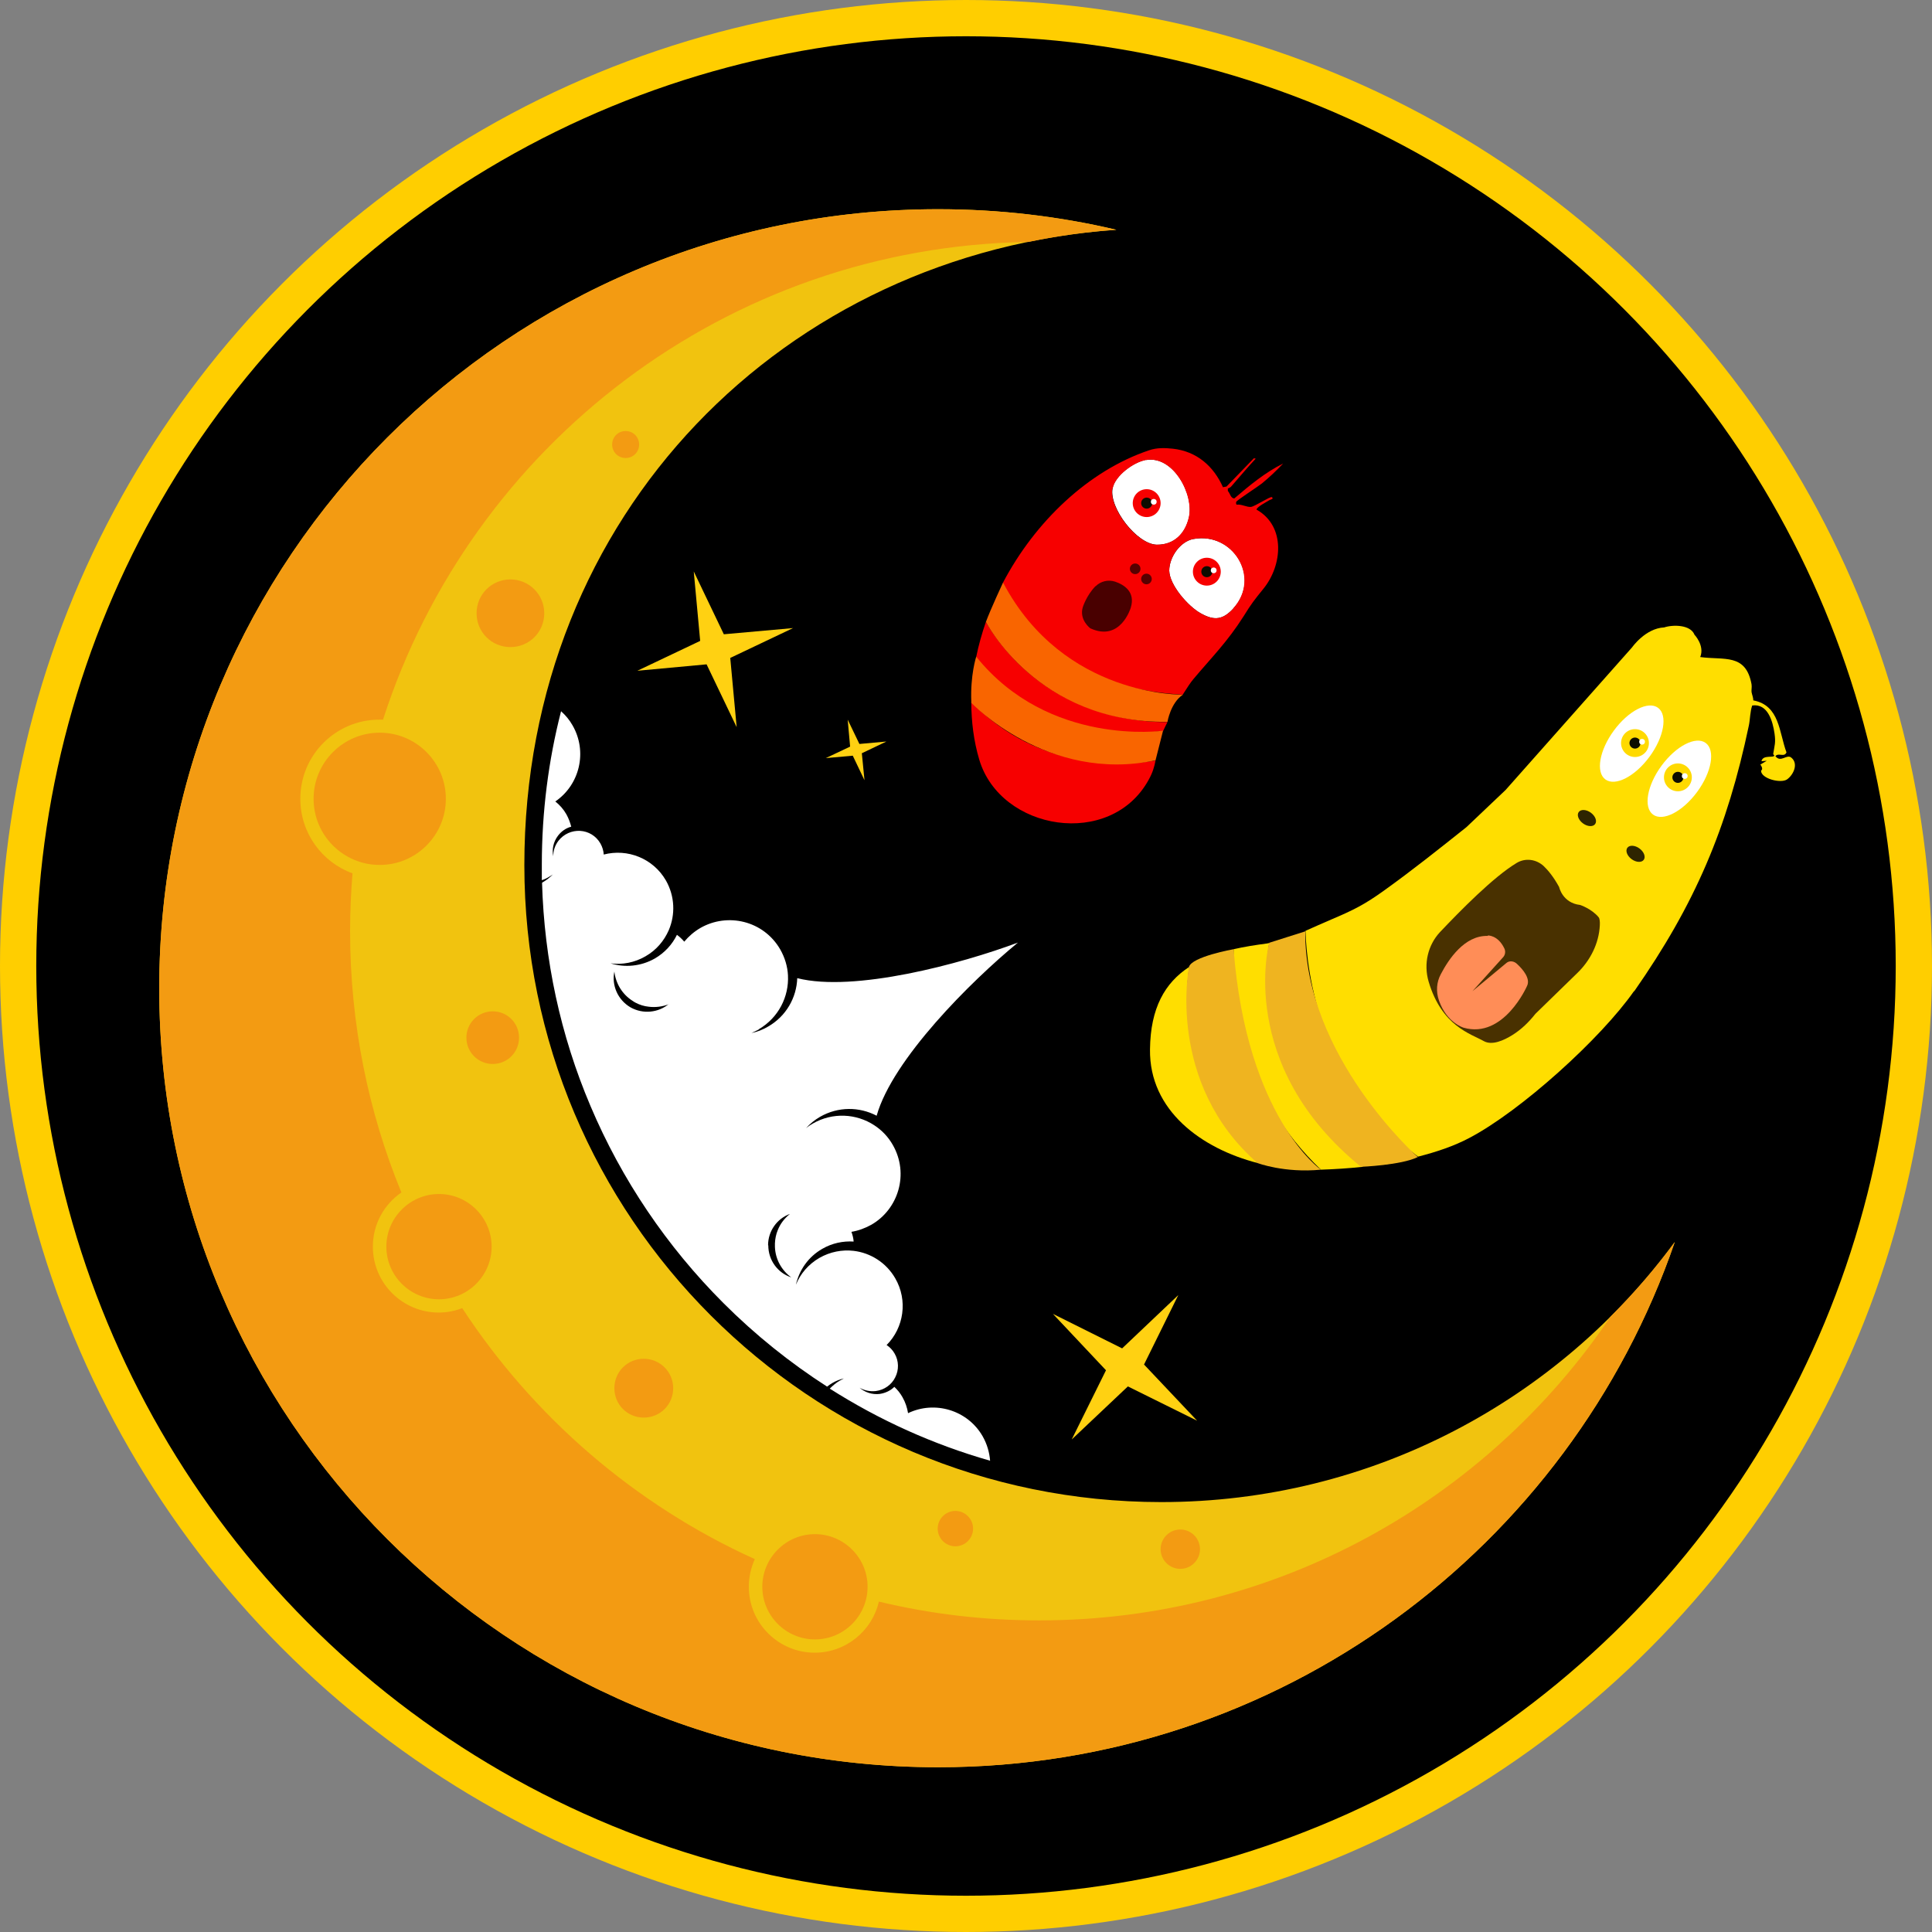 <?xml version="1.0" encoding="UTF-8"?>
<svg id="_레이어_2" data-name="레이어 2" xmlns="http://www.w3.org/2000/svg" viewBox="0 0 87.36 87.36">
  <rect x="0" y="0" width="87.36" height="87.36" fill="#808080" stroke="none"/>
  <defs>
    <style>
      .cls-1 {
        fill: #ff8d57;
      }

      .cls-2 {
        fill: #ffd112;
      }

      .cls-3 {
        stroke: #ffce00;
        stroke-miterlimit: 10;
        stroke-width: 1.64px;
      }

      .cls-4 {
        fill: #ffde00;
      }

      .cls-5 {
        fill: #ffda00;
      }

      .cls-6 {
        fill: #f39b12;
      }

      .cls-6, .cls-7, .cls-8 {
        fill-rule: evenodd;
      }

      .cls-9, .cls-7 {
        fill: #fff;
      }

      .cls-10 {
        fill: #efb420;
      }

      .cls-11 {
        fill: #0d0c00;
      }

      .cls-12 {
        fill: #570000;
      }

      .cls-13 {
        fill: #f96500;
      }

      .cls-14 {
        fill: #490000;
      }

      .cls-15 {
        fill: #f70000;
      }

      .cls-8 {
        fill: #f1c30f;
      }

      .cls-16 {
        fill: #493100;
      }

      .cls-17 {
        fill: #2e2500;
      }
    </style>
  </defs>
  <g id="_레이어_1-2" data-name="레이어 1">
    <g>
      <circle class="cls-3" cx="43.68" cy="43.68" r="42.86"/>
      <g>
        <polygon class="cls-2" points="33.02 29.75 35.86 28.4 32.73 28.68 31.37 25.84 31.66 28.98 28.82 30.33 31.95 30.04 33.31 32.88 33.02 29.75"/>
        <polygon class="cls-2" points="38.97 34.06 40.08 33.53 38.86 33.64 38.33 32.54 38.44 33.76 37.34 34.28 38.56 34.17 39.09 35.28 38.97 34.06"/>
      </g>
      <polygon class="cls-2" points="51.73 61.7 53.28 58.56 50.74 60.97 47.61 59.41 50.01 61.96 48.46 65.09 51 62.69 54.13 64.24 51.73 61.7"/>
      <path class="cls-8" d="M50.48,10.39c-2.59-.61-5.29-.93-8.06-.93C22.97,9.46,7.2,25.23,7.2,44.69s15.77,35.22,35.22,35.22c15.44,0,28.55-9.93,33.31-23.75-5.24,7.13-13.69,11.76-23.22,11.76-15.91,0-28.8-12.89-28.8-28.8s11.81-27.68,26.77-28.73"/>
      <path class="cls-6" d="M50.48,10.39c-2.59-.61-5.29-.93-8.06-.93C22.97,9.46,7.2,25.23,7.2,44.69s15.77,35.22,35.22,35.22c15.44,0,28.55-9.93,33.31-23.75-.88,1.2-1.85,2.32-2.9,3.37-5.6,8.29-15.08,13.74-25.84,13.74-2.5,0-4.92-.29-7.25-.85-.3,1.32-1.49,2.31-2.9,2.31-1.64,0-2.98-1.33-2.98-2.98,0-.45.1-.87.27-1.25-5.42-2.46-10-6.42-13.23-11.35-.33.13-.69.2-1.06.2-1.64,0-2.98-1.33-2.98-2.98,0-1.02.51-1.91,1.29-2.45-1.5-3.65-2.32-7.64-2.32-11.82,0-.88.04-1.75.11-2.61-1.38-.5-2.36-1.82-2.36-3.37,0-1.98,1.6-3.58,3.58-3.58.05,0,.11,0,.16,0,3.99-12.39,15.52-21.39,29.19-21.6,1.29-.27,2.61-.46,3.96-.55"/>
      <path class="cls-6" d="M17.17,33.13c1.65,0,2.99,1.34,2.99,2.99s-1.34,2.99-2.99,2.99-2.99-1.34-2.99-2.99,1.34-2.99,2.99-2.99"/>
      <path class="cls-6" d="M19.85,53.99c1.31,0,2.38,1.07,2.38,2.38s-1.07,2.38-2.38,2.38-2.38-1.07-2.38-2.38,1.07-2.38,2.38-2.38"/>
      <path class="cls-6" d="M36.85,69.37c1.31,0,2.38,1.07,2.38,2.38s-1.07,2.38-2.38,2.38-2.38-1.07-2.38-2.38,1.07-2.38,2.38-2.38"/>
      <path class="cls-6" d="M22.28,45.73c.66,0,1.19.53,1.19,1.19s-.53,1.19-1.19,1.19-1.19-.53-1.19-1.19.53-1.19,1.19-1.19"/>
      <path class="cls-6" d="M28.29,19.49c.34,0,.61.27.61.61s-.27.61-.61.61-.61-.27-.61-.61.27-.61.61-.61"/>
      <path class="cls-6" d="M23.08,26.2c.84,0,1.53.68,1.53,1.53s-.68,1.53-1.53,1.53-1.53-.68-1.53-1.53.68-1.53,1.53-1.53"/>
      <path class="cls-6" d="M53.37,69.16c.49,0,.89.4.89.89s-.4.89-.89.89-.89-.4-.89-.89.4-.89.89-.89"/>
      <path class="cls-6" d="M29.11,61.44c.73,0,1.33.59,1.33,1.33s-.59,1.33-1.33,1.33-1.33-.59-1.33-1.33.59-1.33,1.33-1.33"/>
      <path class="cls-6" d="M43.2,68.32c.44,0,.8.36.8.8s-.36.8-.8.8-.8-.36-.8-.8.36-.8.8-.8"/>
      <path class="cls-7" d="M34.31,46.54c.89-.52,1.37-1.47,1.32-2.44-.02-.4-.14-.8-.35-1.17-.76-1.31-2.39-1.67-3.61-.97-.29.17-.53.38-.73.62-.1-.12-.21-.22-.33-.31-.21.43-.55.81-1,1.07-.63.36-1.36.42-2,.22.53.07,1.08-.03,1.58-.32.49-.28.84-.7,1.05-1.18.3-.7.28-1.53-.13-2.25-.58-1-1.74-1.45-2.81-1.17-.01-.17-.06-.34-.15-.5-.2-.35-.55-.55-.92-.57-.37-.02-.74.14-.98.45-.16.21-.24.46-.23.7-.07-.31,0-.65.21-.93.16-.21.37-.35.6-.41-.05-.19-.12-.38-.22-.56-.13-.23-.3-.42-.5-.58,1.11-.76,1.46-2.26.78-3.44-.14-.25-.32-.46-.52-.64-.57,2.22-.87,4.55-.87,6.94,0,.23,0,.47,0,.7.12-.04.23-.09.34-.16.06-.03.11-.07.16-.1-.13.13-.28.25-.45.35-.01,0-.03.02-.04.03.1,3.47.83,6.89,2.19,10.09,1.41,3.33,3.45,6.35,6.01,8.91,1.44,1.44,3.01,2.7,4.69,3.78.07-.06.15-.11.23-.16.17-.1.35-.17.53-.21-.06.03-.11.06-.17.09-.18.1-.33.23-.47.37,2.25,1.43,4.69,2.53,7.25,3.26-.03-.38-.14-.76-.34-1.11-.68-1.18-2.16-1.62-3.37-1.04-.04-.25-.12-.49-.25-.72-.1-.18-.23-.34-.37-.47-.17.17-.4.28-.66.32-.34.04-.67-.07-.91-.28.21.12.46.18.73.15.39-.05.72-.29.88-.62.17-.33.17-.74-.03-1.08-.09-.16-.22-.29-.36-.38.78-.78.97-2.02.39-3.02-.41-.71-1.12-1.15-1.88-1.24-.52-.06-1.06.04-1.55.32-.5.29-.86.72-1.06,1.21.15-.66.56-1.26,1.19-1.62.45-.26.94-.36,1.42-.33-.01-.15-.05-.3-.1-.44.31-.05.61-.16.9-.32,1.22-.7,1.72-2.3.97-3.61-.21-.37-.5-.67-.84-.89-.81-.53-1.88-.59-2.77-.08-.11.06-.21.13-.31.21.18-.2.39-.37.63-.51.82-.47,1.78-.46,2.56-.05.72-2.55,4.25-6.07,6.39-7.83-2.59.97-7.41,2.26-9.98,1.61-.03.88-.5,1.72-1.32,2.19-.24.14-.49.24-.75.29.11-.05.22-.1.33-.16M30.24,45.4c-.47.39-1.16.47-1.73.15-.58-.34-.86-1-.73-1.62.06.53.35,1.03.83,1.33.02.01.04.03.06.04.02.01.05.03.07.04.19.1.39.16.59.18.3.04.62,0,.91-.11ZM34.73,56.31c0-.65.41-1.21.99-1.42-.25.2-.44.45-.55.73-.08.19-.12.39-.13.6,0,.03,0,.05,0,.08,0,.03,0,.05,0,.08.02.57.31,1.07.74,1.38-.61-.2-1.04-.77-1.04-1.45Z"/>
      <path class="cls-9" d="M51.83,20.8c1.23-.21,2.18,1.57,1.93,2.61-.17.72-.67,1.23-1.45,1.22-.9-.02-2.17-1.67-2-2.55.11-.58.95-1.19,1.51-1.29ZM51.9,22.36c-.52.12-.32.98.31.78.33-.11.25-.91-.31-.78Z"/>
      <path class="cls-9" d="M53.98,24.37c1.77-.32,3.06,1.74,1.8,3.13-.48.53-.87.58-1.49.23-.56-.31-1.41-1.27-1.42-1.93,0-.6.49-1.32,1.1-1.43ZM54.14,26.22c.28.34.88-.09.62-.51-.29-.47-.98.08-.62.51Z"/>
      <g>
        <path class="cls-15" d="M44.58,28.12c-.18.52-.33,1.05-.44,1.59.53.85,2.84,3.93,8.45,3.35.06-.12.12-.26.2-.41-1.1.02-5.62-.19-8.21-4.52Z"/>
        <path class="cls-15" d="M56.82,23.05c-.03-.11.48-.37.59-.44.03-.02.21-.05.1-.13-.06-.05-.77.42-.94.44-.2.02-.43-.13-.64-.1-.05,0-.04-.11-.03-.13.03-.07,1-.7,1.16-.83.33-.27.67-.59.96-.9-.81.4-1.52.99-2.21,1.58-.17-.02-.18-.22-.29-.34v-.11s.11-.04.15-.09c.37-.42.73-.86,1.11-1.26l-.08-.02-1.24,1.28-.16.03c-.43-.96-1.19-1.62-2.26-1.74-.37-.04-.73-.05-1.08.07-2.74.92-5.16,3.23-6.61,5.99.01.05,1.36,4.69,8.13,5.06h0c.19-.3.36-.56.48-.7.84-1,1.54-1.69,2.27-2.84.36-.58.47-.72.9-1.25.86-1.06,1.01-2.82-.3-3.57ZM50.31,22.09c.11-.58.95-1.19,1.51-1.29,1.23-.21,2.18,1.57,1.93,2.61-.17.72-.67,1.23-1.45,1.22-.9-.02-2.17-1.67-2-2.55ZM55.78,27.5c-.48.53-.87.58-1.49.23-.56-.31-1.41-1.27-1.42-1.93,0-.6.49-1.32,1.1-1.43,1.77-.32,3.05,1.74,1.8,3.13Z"/>
        <path class="cls-15" d="M43.92,31.75c0,.88.11,1.76.36,2.6.96,3.22,5.94,4.04,7.66.91.18-.32.26-.6.31-.87-1.3.22-5.23.55-8.33-2.65Z"/>
      </g>
      <circle class="cls-12" cx="51.33" cy="25.72" r=".24"/>
      <circle class="cls-12" cx="51.84" cy="26.18" r=".24"/>
      <path class="cls-14" d="M49.54,26.51c.23-.23.57-.31.88-.21.41.14.93.46.71,1.18,0,0-.46,1.56-1.83.93,0,0-.51-.38-.34-.95s0,0,0,0c0,0,.16-.53.58-.96Z"/>
      <g>
        <path class="cls-4" d="M73.89,44.83c2.76-3.95,4.21-7.37,5.19-12.03.06-.29.05-.61.15-.9.71-.1.93.72,1.01,1.27.06.42,0,.53-.06.92,0,.03.05.07.05.07-.02.13-.52-.05-.58.26l.24-.02-.29.17c.16.23.03.26.03.28,0,.36.9.59,1.18.39.29-.21.52-.71.19-.98-.21-.18-.48.25-.72-.07.14-.17.4.07.5-.17-.34-.91-.3-2.12-1.5-2.35,0-.13-.06-.26-.08-.38-.01-.1.02-.22,0-.35-.26-1.41-1.24-1.08-2.32-1.23.21-.52-.26-1.01-.26-1.01-.18-.46-.98-.46-1.37-.33-.85.04-1.45.9-1.45.9l-5.72,6.45-1.77,1.68c-1.23.98-2.46,1.96-3.73,2.87-.89.64-1.4.89-2.39,1.31-.38.16-.77.34-1.16.51.06,1.88.65,6.85,5.09,10.21.83-.21,1.63-.48,2.31-.84,2.33-1.22,5.96-4.5,7.46-6.65Z"/>
        <path class="cls-4" d="M55.78,42.92c-.07,2.44.42,6.62,3.95,9.97.61-.02,1.25-.06,1.9-.13-1.73-1.34-5.11-4.71-4.24-10.12-.03,0-.06.02-.09.02-.53.07-1.04.15-1.52.26Z"/>
        <path class="cls-4" d="M53.76,43.73c-1.08.71-1.74,1.84-1.76,3.72-.04,2.77,2.34,4.49,4.87,5.14-1.31-1.37-3.71-4.53-3.1-8.86Z"/>
      </g>
      <path class="cls-16" d="M69.79,39.15c.21.2.46.5.71.96,0,0,.15.72.95.81,0,0,.52.17.84.56.04.05.06.19.05.36-.04.82-.43,1.59-1.02,2.16l-1.89,1.84c-.3.38-.64.71-1.04.96s-.92.48-1.29.28c-.6-.34-1.9-.67-2.5-2.69-.24-.81-.03-1.66.51-2.24.91-.96,2.42-2.5,3.47-3.13.38-.23.87-.18,1.22.14Z"/>
      <path class="cls-1" d="M67.28,42.3s.45-.02.74.58c.07.14.04.3-.05.4l-1.39,1.54,1.54-1.28c.13-.11.34-.09.48.05.27.25.61.66.45.99,0,0-1.05,2.41-2.87,1.89,0,0-.76-.22-1.11-1.22-.15-.42-.11-.85.08-1.2.35-.67,1.07-1.76,2.12-1.73Z"/>
      <ellipse class="cls-17" cx="71.76" cy="36.99" rx=".3" ry=".46" transform="translate(-.55 72.9) rotate(-53.68)"/>
      <ellipse class="cls-17" cx="73.96" cy="38.61" rx=".3" ry=".46" transform="translate(-.96 75.33) rotate(-53.68)"/>
      <ellipse class="cls-9" cx="73.79" cy="33.63" rx="2.01" ry="1" transform="translate(2.98 73.16) rotate(-53.68)"/>
      <ellipse class="cls-9" cx="75.94" cy="35.22" rx="2.01" ry="1" transform="translate(2.58 75.54) rotate(-53.68)"/>
      <g>
        <circle class="cls-5" cx="73.93" cy="33.6" r=".63"/>
        <circle class="cls-11" cx="73.93" cy="33.6" r=".25"/>
        <circle class="cls-9" cx="74.25" cy="33.54" r=".13"/>
      </g>
      <g>
        <circle class="cls-5" cx="75.87" cy="35.15" r=".63"/>
        <circle class="cls-11" cx="75.87" cy="35.15" r=".25"/>
        <circle class="cls-9" cx="76.18" cy="35.09" r=".13"/>
      </g>
      <g>
        <circle class="cls-15" cx="51.85" cy="22.75" r=".63"/>
        <circle class="cls-11" cx="51.85" cy="22.75" r=".25"/>
        <circle class="cls-9" cx="52.17" cy="22.69" r=".13"/>
      </g>
      <g>
        <circle class="cls-15" cx="54.57" cy="25.85" r=".63"/>
        <circle class="cls-11" cx="54.57" cy="25.85" r=".25"/>
        <circle class="cls-9" cx="54.88" cy="25.79" r=".13"/>
      </g>
      <path class="cls-10" d="M59.03,42.11l-1.64.52s-1.51,5.53,4.15,10.13c0,0,1.81-.07,2.57-.44,0,0-5.13-4.55-5.09-10.21Z"/>
      <path class="cls-10" d="M55.78,42.92s-1.91.34-2.02.81c0,0-1.04,5.24,3.1,8.86,0,0,1.21.46,2.87.3,0,0-3.36-2.35-3.95-9.97Z"/>
      <path class="cls-13" d="M45.35,26.35s-.55,1.18-.77,1.77c0,0,2.31,4.58,8.21,4.52,0,0,.14-.86.7-1.23,0,0-5.39.13-8.13-5.06Z"/>
      <path class="cls-13" d="M44.14,29.7s-.27.82-.22,2.04,0,.04,0,.04c0,0,3.44,3.64,8.33,2.6l.34-1.34s-5.17.74-8.45-3.35Z"/>
    </g>
  </g>
</svg>